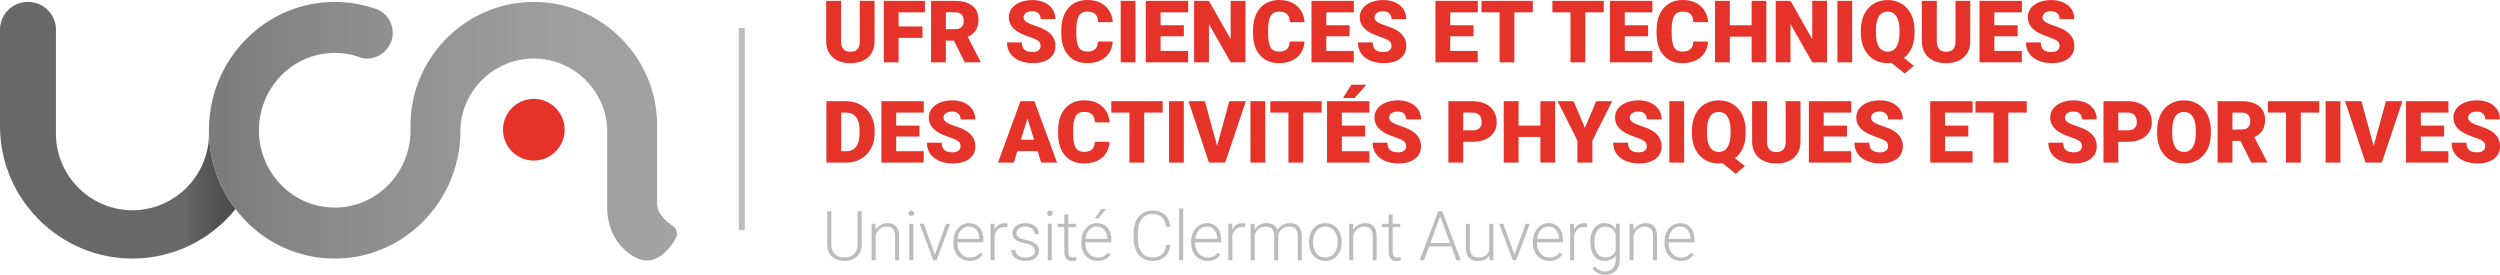 <svg xmlns="http://www.w3.org/2000/svg" width="2183.73" height="240" viewBox="0 0 2183.73 240"><linearGradient id="a" gradientUnits="userSpaceOnUse" y1="113.775" x2="205.736" y2="113.775"><stop offset=".784" stop-color="#696868"/><stop offset=".814" stop-color="#636262"/><stop offset=".916" stop-color="#535252"/><stop offset=".997" stop-color="#4e4d4d"/></linearGradient><path d="M205.736 182.614c-21.28 26.328-53.801 43.239-90.068 43.239-24.82 0-47.922-7.96-66.81-21.437-.416-.26-.78-.52-1.144-.78C18.836 182.561 0 148.48 0 110.184V25.84C0 12.572 10.875 1.697 24.143 1.697h.572c13.269 0 24.144 10.875 24.144 24.143v90.953c0 36.735 30.074 66.862 66.81 66.862 36.786 0 66.861-30.127 66.861-66.862v-3.018c0 25.964 8.637 49.9 23.206 68.839z" fill="url(#a)"/><linearGradient id="b" gradientUnits="userSpaceOnUse" x1="182.53" y1="114.632" x2="591.316" y2="114.632"><stop offset="0" stop-color="#7c7b7b"/><stop offset=".29" stop-color="#8c8c8c"/><stop offset=".697" stop-color="#9d9d9d"/><stop offset=".997" stop-color="#a3a3a3"/></linearGradient><path d="M587.622 197.283c3.635 2.49 4.783 7.316 2.562 11.12-3.337 5.715-8.845 13.26-16.213 16.93-2.342 1.196-4.891 1.977-7.597 2.185-5.447.423-11.001-2.005-16.063-5.543-12.859-8.988-19.892-24.225-19.892-39.913v-66.778c0-17.639-7.232-33.665-18.835-45.32-11.655-11.603-27.682-18.836-45.32-18.836-34.134 0-62.336 27.057-64.053 60.826v.052a68.9 68.9 0 0 0-.104 3.278v4.267c-1.665 34.133-18.367 64.26-43.499 83.616-18.42 14.257-41.366 22.686-66.237 22.686-35.226 0-66.602-16.91-86.635-43.239-14.569-18.94-23.206-42.875-23.206-68.839 0-38.92 19.408-73.158 48.858-93.242 17.484-11.916 38.453-18.836 60.983-18.836 11.343 0 22.218 1.77 32.52 4.995.104 0 .156 0 .26.052 2.082.677 4.163 1.405 6.192 2.238h.052c7.846 4.365 12.883 13.279 11.395 23.176-1.59 10.578-10.985 18.72-21.678 18.964-1.901.044-3.666-.168-5.43-.566a67.564 67.564 0 0 0-4.58-1.561c-5.931-1.821-12.227-2.758-18.731-2.758-27.422 0-50.94 17.014-60.983 41.262a68.801 68.801 0 0 0-5.203 26.276c0 6.816.989 13.425 2.862 19.616v.053c8.273 27.733 33.51 47.87 63.324 47.87 36.578 0 66.237-30.232 66.237-67.539v-4.423c0-23.778 7.805-45.788 21.021-63.636 19.564-26.64 51.2-44.019 86.634-44.019 29.607 0 56.56 12.123 76.072 31.636 19.512 19.512 31.636 46.413 31.636 76.02v68.838c0 8.209 7.81 15.092 13.65 19.092z" fill="url(#b)"/><path d="M466.263 86.354c-14.88 0-26.9 12.071-26.9 26.953 0 14.881 12.02 26.953 26.9 26.953s26.953-12.072 26.953-26.953c0-14.882-12.071-26.953-26.953-26.953zm276.588-31.191c4.324 0 8.071-.763 11.24-2.284 3.168-1.525 5.6-3.74 7.296-6.652 1.695-2.911 2.54-6.357 2.54-10.335V.775h-12.931v35.043c0 3.316-.689 5.711-2.066 7.185-1.374 1.474-3.402 2.21-6.08 2.21-5.304 0-8.03-2.934-8.178-8.805V.775h-13.008v35.373c.074 5.897 1.99 10.539 5.747 13.93 3.76 3.39 8.905 5.085 15.44 5.085zm29.146-.737h12.934V33.054h20.857v-9.95H784.93V10.76h22.958V.775h-35.892v53.65zm80.422-28.179c1.511-2.454 2.266-5.546 2.266-9.275 0-5.153-1.794-9.142-5.379-11.964-3.587-2.823-8.562-4.233-14.923-4.233h-21.116v53.65h12.935V35.45h7.002l9.469 18.976h13.854v-.554L845.325 32.21c3.22-1.521 5.585-3.508 7.094-5.963zm-12.49-2.685c-1.243 1.293-3.09 1.939-5.546 1.939h-8.181V10.724h8.18c2.432 0 4.274.658 5.527 1.977 1.252 1.316 1.88 3.132 1.88 5.447 0 2.317-.62 4.12-1.86 5.414zm62.106 21.872c-3.34 0-5.754-.68-7.24-2.045-1.487-1.362-2.231-3.48-2.231-6.356h-12.97c0 3.539.891 6.664 2.672 9.38 1.781 2.713 4.434 4.85 7.958 6.41 3.526 1.56 7.461 2.34 11.811 2.34 6.166 0 11.016-1.34 14.555-4.017 3.537-2.678 5.305-6.362 5.305-11.055 0-5.871-2.899-10.477-8.696-13.818-2.383-1.375-5.43-2.658-9.14-3.85s-6.3-2.344-7.773-3.465c-1.474-1.115-2.21-2.362-2.21-3.74 0-1.57.667-2.865 2.006-3.887 1.34-1.018 3.163-1.53 5.473-1.53 2.284 0 4.095.603 5.437 1.807 1.336 1.205 2.007 2.9 2.007 5.087h12.896c0-3.268-.846-6.174-2.543-8.717-1.694-2.541-4.07-4.5-7.129-5.877C909.164.727 905.706.038 901.85.038c-3.956 0-7.516.633-10.686 1.898-3.169 1.265-5.618 3.034-7.35 5.305-1.733 2.274-2.6 4.896-2.6 7.868 0 5.968 3.476 10.66 10.43 14.075 2.137 1.057 4.888 2.15 8.254 3.28 3.364 1.131 5.717 2.224 7.056 3.28s2.007 2.53 2.007 4.421c0 1.672-.62 2.968-1.86 3.887-1.24.923-2.93 1.382-5.066 1.382zm47.719 9.729c4.275 0 8.076-.785 11.405-2.358 3.328-1.573 5.914-3.79 7.756-6.652 1.842-2.86 2.85-6.158 3.021-9.893h-12.858c-.1 3.046-.935 5.27-2.508 6.67-1.57 1.4-3.844 2.1-6.816 2.1-3.512 0-5.986-1.23-7.424-3.686-1.438-2.454-2.157-6.545-2.157-12.269V25.28c.073-5.282.861-9.126 2.36-11.534 1.496-2.406 3.857-3.61 7.073-3.61 3.17 0 5.529.711 7.076 2.136 1.547 1.426 2.37 3.77 2.47 7.038h12.896c-.541-6.019-2.79-10.74-6.743-14.167C961.349 1.715 956.115 0 949.606 0c-4.52 0-8.498 1.077-11.938 3.227-3.44 2.149-6.075 5.193-7.904 9.136s-2.744 8.544-2.744 13.8v2.653c0 8.377 2.025 14.863 6.08 19.456 4.052 4.594 9.603 6.89 16.654 6.89zM991.834.775h-12.899v53.65h12.9V.776zm8.99 53.65h36.958v-9.948h-24.024V31.654h20.34v-9.58h-20.34V10.76h24.098V.775h-37.033v53.65zm55.162-33.383L1075 54.426h12.86V.775h-12.898v33.384L1055.986.775h-12.935v53.65h12.935V21.043zm61.28 34.12c4.274 0 8.074-.784 11.403-2.357s5.914-3.79 7.759-6.652c1.84-2.86 2.845-6.158 3.018-9.893h-12.86c-.097 3.046-.93 5.27-2.506 6.67-1.57 1.4-3.841 2.1-6.814 2.1-3.516 0-5.99-1.23-7.429-3.686-1.433-2.454-2.154-6.545-2.154-12.269V25.28c.076-5.282.859-9.126 2.358-11.534 1.499-2.406 3.856-3.61 7.078-3.61 3.166 0 5.523.711 7.073 2.136 1.55 1.426 2.368 3.77 2.47 7.038h12.896c-.539-6.019-2.79-10.74-6.743-14.167C1128.857 1.715 1123.628 0 1117.12 0c-4.522 0-8.501 1.077-11.941 3.227s-6.072 5.193-7.904 9.136c-1.83 3.943-2.744 8.544-2.744 13.8v2.653c0 8.377 2.025 14.863 6.08 19.456 4.055 4.594 9.603 6.89 16.656 6.89zm65.254-10.685h-24.024V31.654h20.34v-9.58h-20.34V10.76h24.1V.775h-37.032v53.65h36.956v-9.948zm40.574 6.669c3.537-2.678 5.305-6.362 5.305-11.055 0-5.871-2.896-10.477-8.694-13.818-2.383-1.375-5.432-2.658-9.141-3.85s-6.3-2.344-7.774-3.465c-1.474-1.115-2.21-2.362-2.21-3.74 0-1.57.67-2.865 2.006-3.887 1.342-1.018 3.166-1.53 5.473-1.53 2.287 0 4.095.603 5.437 1.807 1.336 1.204 2.007 2.9 2.007 5.087h12.896c0-3.268-.848-6.174-2.54-8.717-1.697-2.541-4.075-4.5-7.134-5.877-3.054-1.374-6.515-2.063-10.371-2.063-3.954 0-7.516.633-10.686 1.898-3.171 1.265-5.62 3.034-7.353 5.305-1.728 2.274-2.596 4.896-2.596 7.868 0 5.968 3.475 10.66 10.426 14.075 2.14 1.057 4.889 2.15 8.257 3.28 3.364 1.131 5.717 2.224 7.058 3.28 1.337 1.057 2.008 2.53 2.008 4.421 0 1.672-.62 2.968-1.86 3.887-1.245.923-2.932 1.382-5.071 1.382-3.339 0-5.752-.68-7.241-2.045-1.484-1.362-2.226-3.48-2.226-6.356h-12.972c0 3.539.889 6.664 2.672 9.38 1.779 2.713 4.431 4.85 7.958 6.41 3.526 1.56 7.464 2.34 11.809 2.34 6.168 0 11.021-1.34 14.557-4.017zm67.688-6.67h-24.024V31.655h20.34v-9.58h-20.34V10.76h24.1V.775h-37.032v53.65h36.956v-9.948zm32.018 9.95V10.76h16.102V.775h-44.842v9.985h15.808v43.666h12.932zm49.009 0h12.932V10.76h16.103V.775H1356v9.985h15.808v43.666zm71.448-9.95h-24.024V31.655h20.34v-9.58h-20.34V10.76h24.1V.775h-37.032v53.65h36.956v-9.948zm37.902 8.329c3.328-1.573 5.914-3.79 7.759-6.652 1.84-2.86 2.845-6.158 3.018-9.893h-12.86c-.097 3.046-.93 5.27-2.506 6.67-1.57 1.4-3.841 2.1-6.814 2.1-3.516 0-5.99-1.23-7.429-3.686-1.433-2.454-2.154-6.545-2.154-12.269V25.28c.076-5.282.858-9.126 2.358-11.534 1.498-2.406 3.856-3.61 7.078-3.61 3.165 0 5.523.711 7.073 2.136s2.368 3.77 2.47 7.038h12.896c-.539-6.019-2.79-10.74-6.743-14.167-3.958-3.427-9.187-5.142-15.696-5.142-4.523 0-8.501 1.077-11.941 3.227-3.44 2.149-6.072 5.193-7.902 9.136-1.834 3.943-2.749 8.544-2.749 13.8v2.653c0 8.377 2.028 14.863 6.083 19.456 4.054 4.594 9.603 6.89 16.656 6.89 4.273 0 8.074-.784 11.403-2.357zm61.737 1.62V.776h-12.86v21.298h-19.05V.775h-12.932v53.65h12.932V32.023h19.05v22.404h12.86zm21.113-33.383l19.014 33.384h12.861V.775h-12.896v33.384L1564.009.775h-12.932v53.65h12.932V21.043zm40.94 33.384h12.897V.775h-12.897v53.65zm56.082-51.146c-3.562-2.16-7.611-3.242-12.16-3.242-4.618 0-8.714 1.093-12.286 3.28-3.577 2.185-6.326 5.282-8.257 9.286-1.926 4.004-2.891 8.646-2.891 13.928v2.838c.076 5.11 1.098 9.629 3.08 13.56 1.976 3.93 4.73 6.95 8.272 9.064 3.536 2.112 7.591 3.169 12.16 3.169 1.076 0 2.159-.074 3.241-.221l11.535 9.286 7.993-6.781-8.659-6.852c2.901-2.236 5.173-5.204 6.82-8.9s2.469-8.026 2.469-12.988v-2.47c-.026-5.16-1.027-9.733-3.004-13.727-1.981-3.991-4.75-7.068-8.313-9.23zm-1.839 25.648c-.025 5.208-.915 9.2-2.673 11.974-1.758 2.777-4.283 4.164-7.57 4.164-3.44 0-6.032-1.405-7.775-4.22-1.748-2.812-2.617-6.857-2.617-12.14v-2.469c.02-5.256.894-9.248 2.617-11.976 1.717-2.726 4.283-4.09 7.698-4.09 3.318 0 5.864 1.381 7.647 4.146 1.779 2.764 2.673 6.811 2.673 12.141v2.47zm51.992 23.95c3.17-1.524 5.6-3.74 7.297-6.65 1.692-2.912 2.54-6.358 2.54-10.336V.775h-12.932v35.043c0 3.316-.69 5.711-2.063 7.185-1.377 1.474-3.404 2.21-6.082 2.21-5.305 0-8.033-2.934-8.18-8.805V.775h-13.009v35.373c.076 5.897 1.992 10.539 5.752 13.93 3.755 3.39 8.903 5.085 15.437 5.085 4.324 0 8.07-.763 11.24-2.284zm54.863-8.401h-24.025V31.654h20.34v-9.58h-20.34V10.76h24.1V.775h-37.032v53.65h36.957v-9.948zm40.574 6.669c3.536-2.678 5.305-6.362 5.305-11.055 0-5.871-2.897-10.477-8.694-13.818-2.383-1.375-5.432-2.658-9.142-3.85s-6.3-2.344-7.774-3.465c-1.473-1.115-2.21-2.362-2.21-3.74 0-1.57.67-2.865 2.007-3.887 1.341-1.018 3.165-1.53 5.472-1.53 2.287 0 4.096.603 5.437 1.807 1.337 1.204 2.007 2.9 2.007 5.087h12.897c0-3.268-.849-6.174-2.54-8.717-1.698-2.541-4.076-4.5-7.135-5.877-3.054-1.374-6.514-2.063-10.37-2.063-3.954 0-7.516.633-10.687 1.898s-5.62 3.034-7.353 5.305c-1.727 2.274-2.596 4.896-2.596 7.868 0 5.968 3.476 10.66 10.427 14.075 2.139 1.057 4.888 2.15 8.257 3.28 3.364 1.131 5.716 2.224 7.058 3.28 1.336 1.057 2.007 2.53 2.007 4.421 0 1.672-.62 2.968-1.86 3.887-1.245.923-2.932 1.382-5.071 1.382-3.338 0-5.752-.68-7.24-2.045-1.485-1.362-2.226-3.48-2.226-6.356h-12.973c0 3.539.89 6.664 2.673 9.38 1.778 2.713 4.43 4.85 7.957 6.41 3.527 1.56 7.465 2.34 11.809 2.34 6.169 0 11.021-1.34 14.558-4.017zM751.916 91.613c-3.783-2.15-8.047-3.224-12.787-3.224h-17.282v53.654H739.5c4.641-.026 8.849-1.139 12.619-3.339 3.77-2.195 6.695-5.244 8.77-9.136 2.076-3.895 3.113-8.298 3.113-13.211v-2.47c-.023-4.863-1.1-9.253-3.225-13.173-2.124-3.918-5.078-6.951-8.861-9.1zm-1.106 24.744c0 5.208-.995 9.133-2.985 11.773-1.99 2.642-4.84 3.963-8.55 3.963h-4.494V98.374h4.348c3.808 0 6.707 1.316 8.696 3.943 1.99 2.63 2.985 6.535 2.985 11.718v2.322zm19.068 25.686h36.959v-9.95h-24.024v-12.825h20.34v-9.58h-20.34V98.374h24.098v-9.985h-37.033v53.654zm61.74-44.627c2.284 0 4.096.602 5.437 1.807 1.337 1.204 2.008 2.898 2.008 5.086h12.896c0-3.267-.846-6.174-2.543-8.717-1.695-2.54-4.07-4.5-7.13-5.877-3.058-1.374-6.516-2.063-10.373-2.063-3.956 0-7.515.633-10.686 1.898-3.168 1.266-5.617 3.034-7.35 5.305-1.733 2.274-2.599 4.896-2.599 7.869 0 5.968 3.476 10.66 10.43 14.075 2.136 1.057 4.888 2.15 8.254 3.28 3.364 1.13 5.716 2.223 7.055 3.28 1.34 1.057 2.007 2.53 2.007 4.42 0 1.672-.62 2.968-1.86 3.888-1.24.924-2.929 1.382-5.065 1.382-3.341 0-5.755-.681-7.241-2.043-1.487-1.362-2.231-3.48-2.231-6.36h-12.97c0 3.54.892 6.665 2.673 9.383 1.78 2.714 4.433 4.848 7.957 6.408 3.527 1.56 7.462 2.342 11.812 2.342 6.166 0 11.016-1.341 14.555-4.019 3.537-2.678 5.305-6.362 5.305-11.052 0-5.874-2.9-10.48-8.697-13.82-2.383-1.375-5.43-2.658-9.139-3.85s-6.3-2.345-7.774-3.465c-1.474-1.116-2.21-2.363-2.21-3.74 0-1.57.668-2.866 2.007-3.887 1.339-1.02 3.163-1.53 5.472-1.53zm59.77-9.027l-19.678 53.654h13.818l3.097-10.026h17.724l3.13 10.026h13.892l-19.824-53.654h-12.16zm.332 33.644l5.747-18.61 5.785 18.61H891.72zm48.034-20.674c1.496-2.406 3.856-3.61 7.073-3.61 3.17 0 5.528.711 7.075 2.137 1.548 1.425 2.37 3.77 2.47 7.037h12.896c-.54-6.019-2.79-10.74-6.743-14.166-3.955-3.428-9.19-5.143-15.698-5.143-4.52 0-8.499 1.078-11.939 3.227-3.44 2.15-6.074 5.193-7.904 9.136s-2.744 8.544-2.744 13.8v2.653c0 8.377 2.025 14.866 6.08 19.46 4.052 4.593 9.604 6.89 16.654 6.89 4.276 0 8.077-.788 11.405-2.358 3.328-1.575 5.915-3.79 7.757-6.652s2.85-6.158 3.02-9.896h-12.858c-.099 3.047-.935 5.272-2.507 6.67-1.57 1.402-3.844 2.103-6.817 2.103-3.511 0-5.986-1.23-7.424-3.689-1.438-2.454-2.157-6.544-2.157-12.268v-3.796c.074-5.282.862-9.126 2.36-11.535zm30.97-2.985h15.808v43.669h12.934V98.374h16.103v-9.985h-44.845v9.985zm50.427 43.669h12.899V88.389h-12.9v53.654zm41.954-14.594l-10.65-39.06h-14.335l17.909 53.654h14.149l18.056-53.654h-14.443l-10.686 39.06zm29.164 14.594h12.899V88.389h-12.9v53.654zm17.34-43.669h15.808v43.669h12.932V98.374h16.102v-9.985h-44.842v9.985zm63.506-12.802l10.132.017 10.244-11.57h-13.115l-7.261 11.553zm-13.964 56.47h36.957v-9.949h-24.025v-12.825h20.34v-9.58h-20.34V98.374h24.101v-9.985h-37.033v53.654zm61.738-44.626c2.287 0 4.096.602 5.437 1.807 1.337 1.204 2.007 2.898 2.007 5.086h12.897c0-3.267-.849-6.174-2.541-8.717-1.697-2.54-4.075-4.5-7.134-5.877-3.054-1.374-6.514-2.063-10.371-2.063-3.953 0-7.515.633-10.686 1.898-3.17 1.266-5.62 3.034-7.353 5.305-1.727 2.274-2.596 4.896-2.596 7.869 0 5.968 3.475 10.66 10.427 14.075 2.139 1.057 4.888 2.15 8.257 3.28 3.364 1.13 5.716 2.223 7.058 3.28 1.336 1.057 2.007 2.53 2.007 4.42 0 1.672-.62 2.968-1.86 3.888-1.245.924-2.932 1.382-5.071 1.382-3.339 0-5.752-.681-7.241-2.043-1.484-1.362-2.226-3.48-2.226-6.36h-12.972c0 3.54.889 6.665 2.673 9.383 1.778 2.714 4.43 4.848 7.957 6.408 3.526 1.56 7.464 2.342 11.809 2.342 6.169 0 11.021-1.341 14.558-4.019s5.305-6.362 5.305-11.052c0-5.874-2.897-10.48-8.694-13.82-2.384-1.375-5.432-2.658-9.142-3.85s-6.3-2.345-7.774-3.465c-1.474-1.116-2.21-2.363-2.21-3.74 0-1.57.67-2.866 2.007-3.887 1.341-1.02 3.165-1.53 5.472-1.53zm76.555-6.76c-3.155-1.512-6.788-2.267-10.89-2.267h-21.407v53.654h12.932v-18.207h8.252c6.535 0 11.677-1.565 15.422-4.697s5.62-7.315 5.62-12.546c0-3.54-.864-6.7-2.597-9.49-1.732-2.786-4.176-4.936-7.332-6.448zm-5.157 21.316c-1.316 1.252-3.227 1.88-5.732 1.88h-8.476V98.374h8.623c2.333.025 4.177.788 5.529 2.287 1.351 1.499 2.027 3.498 2.027 6.006 0 2.284-.66 4.052-1.971 5.305zm53.206-2.284h-19.05V88.388h-12.932v53.654h12.932v-22.406h19.05v22.406h12.86V88.389h-12.86v21.299zm38.897 1.989l-9.913-23.288h-13.893l17.246 34.38v19.274h13.12v-19.274l17.282-34.38h-13.969l-9.873 23.288zm46.667-14.26c2.287 0 4.095.601 5.437 1.806 1.336 1.204 2.007 2.898 2.007 5.086h12.896c0-3.267-.848-6.174-2.54-8.717-1.697-2.54-4.076-4.5-7.134-5.877-3.054-1.374-6.515-2.063-10.371-2.063-3.954 0-7.516.633-10.686 1.898s-5.62 3.034-7.353 5.305c-1.728 2.274-2.597 4.896-2.597 7.869 0 5.968 3.476 10.66 10.427 14.075 2.14 1.057 4.888 2.15 8.257 3.28 3.364 1.13 5.717 2.223 7.058 3.28 1.337 1.057 2.007 2.53 2.007 4.42 0 1.672-.62 2.968-1.86 3.888-1.244.924-2.931 1.382-5.07 1.382-3.339 0-5.753-.681-7.241-2.043-1.484-1.362-2.226-3.48-2.226-6.36h-12.972c0 3.54.889 6.665 2.672 9.383 1.779 2.714 4.431 4.848 7.958 6.408 3.526 1.56 7.464 2.342 11.809 2.342 6.168 0 11.02-1.341 14.558-4.019 3.536-2.678 5.304-6.362 5.304-11.052 0-5.874-2.896-10.48-8.694-13.82-2.383-1.375-5.432-2.658-9.141-3.85s-6.3-2.345-7.774-3.465c-1.474-1.116-2.21-2.363-2.21-3.74 0-1.57.67-2.866 2.006-3.887 1.342-1.02 3.166-1.53 5.473-1.53zm27.104 44.626h12.896V88.389h-12.896v53.654zm55.325-51.149c-3.562-2.16-7.612-3.242-12.16-3.242-4.619 0-8.714 1.093-12.286 3.28-3.578 2.185-6.327 5.282-8.258 9.286-1.925 4.005-2.89 8.646-2.89 13.928v2.838c.076 5.11 1.097 9.632 3.079 13.56 1.976 3.933 4.73 6.95 8.272 9.065 3.536 2.114 7.591 3.17 12.16 3.17 1.077 0 2.159-.076 3.241-.223l11.535 9.289 7.993-6.784-8.659-6.85c2.902-2.235 5.173-5.203 6.82-8.902 1.646-3.697 2.469-8.026 2.469-12.988v-2.47c-.026-5.16-1.027-9.733-3.003-13.727-1.982-3.99-4.751-7.068-8.313-9.23zm-1.84 25.648c-.025 5.209-.914 9.2-2.672 11.974-1.759 2.78-4.284 4.167-7.572 4.167-3.44 0-6.031-1.408-7.774-4.223-1.748-2.812-2.617-6.857-2.617-12.139v-2.47c.02-5.256.895-9.247 2.617-11.976 1.718-2.726 4.284-4.09 7.698-4.09 3.318 0 5.864 1.382 7.648 4.146 1.778 2.764 2.672 6.811 2.672 12.142v2.47zm48.146 6.89c0 3.316-.691 5.714-2.063 7.188-1.377 1.473-3.405 2.21-6.083 2.21-5.305 0-8.033-2.937-8.18-8.808V88.389h-13.009v35.374c.077 5.897 1.992 10.54 5.752 13.93 3.755 3.39 8.903 5.086 15.437 5.086 4.325 0 8.07-.762 11.24-2.286 3.17-1.525 5.6-3.74 7.297-6.652 1.692-2.911 2.54-6.356 2.54-10.335V88.39h-12.931v35.043zm20.249 18.61h36.956v-9.949h-24.024v-12.825h20.34v-9.58h-20.34V98.374h24.1v-9.985h-37.032v53.654zm61.737-44.626c2.287 0 4.096.602 5.437 1.807 1.337 1.204 2.008 2.898 2.008 5.086h12.896c0-3.267-.849-6.174-2.54-8.717-1.698-2.54-4.076-4.5-7.135-5.877-3.054-1.374-6.514-2.063-10.37-2.063-3.954 0-7.516.633-10.687 1.898s-5.62 3.034-7.352 5.305c-1.728 2.274-2.597 4.896-2.597 7.869 0 5.968 3.476 10.66 10.427 14.075 2.139 1.057 4.888 2.15 8.257 3.28 3.364 1.13 5.716 2.223 7.058 3.28 1.336 1.057 2.007 2.53 2.007 4.42 0 1.672-.62 2.968-1.86 3.888-1.245.924-2.932 1.382-5.07 1.382-3.34 0-5.753-.681-7.242-2.043-1.484-1.362-2.225-3.48-2.225-6.36h-12.973c0 3.54.89 6.665 2.673 9.383 1.778 2.714 4.43 4.848 7.957 6.408 3.527 1.56 7.465 2.342 11.81 2.342 6.168 0 11.02-1.341 14.557-4.019 3.537-2.678 5.305-6.362 5.305-11.052 0-5.874-2.896-10.48-8.694-13.82-2.383-1.375-5.432-2.658-9.141-3.85s-6.301-2.345-7.775-3.465c-1.473-1.116-2.21-2.363-2.21-3.74 0-1.57.67-2.866 2.007-3.887 1.341-1.02 3.166-1.53 5.472-1.53zm44.259 44.627h36.956v-9.95h-24.024v-12.825h20.34v-9.58h-20.34V98.374h24.1v-9.985h-37.032v53.654zm39.481-43.669h15.808v43.669h12.932V98.374h16.103v-9.985h-44.843v9.985zm85.635-.958c2.287 0 4.096.602 5.437 1.807 1.337 1.204 2.008 2.898 2.008 5.086h12.896c0-3.267-.849-6.174-2.54-8.717-1.698-2.54-4.076-4.5-7.135-5.877-3.054-1.374-6.514-2.063-10.37-2.063-3.954 0-7.516.633-10.687 1.898s-5.62 3.034-7.352 5.305c-1.728 2.274-2.597 4.896-2.597 7.869 0 5.968 3.476 10.66 10.427 14.075 2.139 1.057 4.888 2.15 8.257 3.28 3.364 1.13 5.716 2.223 7.058 3.28 1.336 1.057 2.007 2.53 2.007 4.42 0 1.672-.62 2.968-1.86 3.888-1.245.924-2.932 1.382-5.07 1.382-3.34 0-5.753-.681-7.242-2.043-1.484-1.362-2.225-3.48-2.225-6.36h-12.973c0 3.54.89 6.665 2.673 9.383 1.778 2.714 4.43 4.848 7.957 6.408 3.527 1.56 7.465 2.342 11.81 2.342 6.168 0 11.02-1.341 14.557-4.019 3.537-2.678 5.305-6.362 5.305-11.052 0-5.874-2.896-10.48-8.694-13.82-2.383-1.375-5.432-2.658-9.141-3.85s-6.301-2.345-7.775-3.465c-1.473-1.116-2.21-2.363-2.21-3.74 0-1.57.67-2.866 2.007-3.887 1.341-1.02 3.166-1.53 5.472-1.53zm58.517-6.76c-3.156-1.512-6.789-2.267-10.89-2.267h-21.407v53.654h12.932v-18.207h8.252c6.534 0 11.677-1.565 15.422-4.697 3.745-3.133 5.62-7.315 5.62-12.546 0-3.54-.864-6.7-2.597-9.49-1.733-2.786-4.177-4.936-7.332-6.448zm-5.158 21.316c-1.316 1.252-3.226 1.88-5.731 1.88h-8.476V98.374h8.623c2.332.025 4.177.788 5.528 2.287s2.028 3.498 2.028 6.006c0 2.284-.66 4.052-1.972 5.305zm55.346-21.078c-3.562-2.16-7.617-3.242-12.16-3.242-4.593 0-8.694 1.093-12.292 3.28-3.597 2.185-6.361 5.288-8.287 9.304-1.931 4.017-2.896 8.654-2.896 13.91v3.021c.101 5.061 1.138 9.545 3.114 13.453 1.977 3.902 4.736 6.905 8.273 9.01 3.536 2.098 7.591 3.15 12.16 3.15s8.643-1.088 12.215-3.263c3.577-2.175 6.331-5.274 8.272-9.304 1.941-4.03 2.912-8.66 2.912-13.892v-2.47c-.026-5.16-1.027-9.733-3.003-13.727-1.977-3.99-4.746-7.068-8.308-9.23zm-1.845 25.648c-.025 5.209-.92 9.2-2.688 11.974-1.768 2.78-4.288 4.167-7.556 4.167-3.44 0-6.031-1.413-7.774-4.238-1.743-2.828-2.617-6.867-2.617-12.124l.036-3.943c.37-9.728 3.795-14.593 10.284-14.593 3.313 0 5.864 1.382 7.642 4.146 1.784 2.764 2.673 6.811 2.673 12.142v2.47zm58.222-2.68c1.509-2.454 2.266-5.546 2.266-9.276 0-5.153-1.794-9.141-5.381-11.964s-8.562-4.233-14.924-4.233h-21.113v53.654h12.932v-18.979h7.002l9.472 18.979h13.851v-.554l-11.199-21.664c3.217-1.522 5.58-3.509 7.094-5.963zm-12.495-2.686c-1.24 1.294-3.09 1.939-5.544 1.939h-8.18V98.338h8.18c2.434 0 4.273.658 5.529 1.977 1.25 1.316 1.88 3.133 1.88 5.447 0 2.317-.625 4.121-1.865 5.414zm17.246-12.802h15.808v43.669h12.932V98.374h16.102v-9.985h-44.842v9.985zm50.432 43.669h12.896V88.389h-12.896v53.654zm41.95-14.594l-10.65-39.06h-14.334l17.912 53.654h14.146l18.059-53.654h-14.446l-10.686 39.06zm28.283 14.594h36.957v-9.95h-24.025v-12.825h20.34v-9.58h-20.34V98.374h24.1v-9.985h-37.032v53.654zm73.385-28.156c-2.384-1.374-5.432-2.657-9.142-3.849-3.709-1.191-6.3-2.345-7.774-3.465-1.474-1.116-2.21-2.363-2.21-3.74 0-1.57.67-2.866 2.007-3.887 1.341-1.02 3.165-1.53 5.472-1.53 2.287 0 4.096.602 5.437 1.807 1.337 1.204 2.007 2.898 2.007 5.086h12.897c0-3.267-.849-6.174-2.541-8.717-1.697-2.54-4.075-4.5-7.134-5.877-3.054-1.374-6.514-2.063-10.371-2.063-3.953 0-7.515.633-10.686 1.898-3.17 1.266-5.62 3.034-7.353 5.305-1.727 2.274-2.596 4.896-2.596 7.869 0 5.968 3.475 10.66 10.427 14.075 2.139 1.057 4.888 2.15 8.257 3.28 3.363 1.13 5.716 2.223 7.058 3.28 1.336 1.057 2.007 2.53 2.007 4.42 0 1.672-.62 2.968-1.86 3.888-1.245.924-2.932 1.382-5.071 1.382-3.338 0-5.752-.681-7.241-2.043-1.484-1.362-2.226-3.48-2.226-6.36h-12.972c0 3.54.89 6.665 2.673 9.383 1.778 2.714 4.43 4.848 7.957 6.408 3.526 1.56 7.464 2.342 11.809 2.342 6.169 0 11.021-1.341 14.558-4.019s5.305-6.362 5.305-11.052c0-5.874-2.897-10.48-8.694-13.82z" fill="#e5332a"/><path d="M645.37 201.011h5.204V24.44h-5.203V201.01zm103.692 12.485c0 3.572-1.023 6.357-3.074 8.354-2.047 2.002-4.837 3.003-8.366 3.003s-6.324-.996-8.384-2.988c-2.058-1.987-3.087-4.787-3.087-8.394v-28.974h-3.59v29.502c.099 4.355 1.507 7.76 4.223 10.218 2.716 2.465 6.328 3.695 10.838 3.695 2.96 0 5.582-.575 7.868-1.723 2.284-1.148 4.053-2.79 5.308-4.924 1.255-2.139 1.893-4.65 1.913-7.53v-29.238h-3.649v28.999zm26.164-18.587c-2.157 0-4.128.518-5.912 1.544-1.786 1.032-3.275 2.526-4.472 4.487l-.116-5.442h-3.354v31.824h3.501v-21.794c.803-2.312 2.043-4.151 3.72-5.518 1.676-1.362 3.602-2.043 5.78-2.043 2.606 0 4.504.697 5.69 2.089 1.187 1.392 1.79 3.511 1.81 6.352v20.914h3.5v-20.884c-.02-3.841-.863-6.723-2.53-8.648-1.667-1.921-4.205-2.881-7.617-2.881zm20.839-10.971c-.745 0-1.334.229-1.764.686-.432.457-.648 1.021-.648 1.682 0 .666.216 1.22.648 1.667.43.447 1.02.67 1.764.67s1.338-.223 1.78-.67c.44-.448.661-1.001.661-1.667 0-.66-.221-1.225-.66-1.682-.443-.457-1.037-.686-1.781-.686zm-1.794 43.384h3.529v-31.824h-3.53v31.824zm22.398-4.852l-9.763-26.972h-3.618l11.94 31.824h2.854l11.882-31.824h-3.617l-9.678 26.972zm29.751-27.561c-2.47 0-4.764.7-6.882 2.103s-3.77 3.328-4.957 5.778c-1.187 2.454-1.779 5.208-1.779 8.267v1.265c0 2.963.608 5.63 1.825 8.013 1.214 2.383 2.916 4.243 5.101 5.575 2.188 1.336 4.634 2.002 7.34 2.002 4.921 0 8.676-1.875 11.265-5.62l-2.208-1.677c-1.176 1.509-2.484 2.612-3.925 3.298s-3.104 1.026-4.985 1.026c-3.137 0-5.741-1.2-7.81-3.603-2.068-2.403-3.102-5.406-3.102-9.014v-.676h22.706v-1.971c0-4.568-1.133-8.17-3.397-10.808-2.266-2.637-5.33-3.958-9.192-3.958zm9.088 13.734H836.42c.391-3.272 1.494-5.879 3.308-7.82s4.045-2.911 6.692-2.911c2.665 0 4.825.96 6.471 2.88 1.647 1.921 2.518 4.411 2.617 7.47v.381zm13.252-8.084l-.06-5.061h-3.44v31.824h3.5v-21.855c.646-2.332 1.73-4.11 3.25-5.335 1.519-1.224 3.376-1.84 5.574-1.84.84 0 1.636.067 2.38.204l.09-3.206c-.57-.254-1.345-.381-2.323-.381-4.118 0-7.109 1.885-8.97 5.65zm34.207 11.321c-1.54-.823-3.851-1.595-6.94-2.322-3.087-.727-5.217-1.524-6.383-2.398-1.166-.874-1.75-2.104-1.75-3.69 0-1.65.701-2.987 2.103-4.014 1.403-1.031 3.26-1.544 5.575-1.544 2.373 0 4.337.614 5.897 1.85 1.557 1.234 2.337 2.784 2.337 4.649h3.529c0-2.826-1.072-5.112-3.22-6.87-2.146-1.753-4.994-2.632-8.543-2.632-3.275 0-5.963.818-8.06 2.459-2.098 1.636-3.147 3.71-3.147 6.22 0 1.585.378 2.941 1.133 4.06s1.91 2.062 3.47 2.835c1.558.777 3.75 1.463 6.573 2.058 2.825.6 4.937 1.427 6.34 2.484 1.402 1.062 2.103 2.465 2.103 4.208 0 1.646-.755 3.013-2.267 4.09-1.509 1.077-3.49 1.616-5.94 1.616-2.63 0-4.74-.574-6.338-1.717-1.599-1.149-2.467-2.755-2.605-4.812h-3.529c0 2.743 1.154 5.015 3.458 6.808 2.302 1.794 5.308 2.694 9.014 2.694 3.489 0 6.319-.803 8.486-2.414 2.165-1.606 3.25-3.755 3.25-6.443 0-1.646-.374-3.049-1.118-4.202-.745-1.159-1.888-2.15-3.428-2.973zm12.267 15.442h3.529v-31.824h-3.53v31.824zm1.793-43.384c-.744 0-1.333.229-1.763.686-.432.457-.648 1.021-.648 1.682 0 .666.216 1.22.648 1.667.43.447 1.019.67 1.763.67.745 0 1.34-.223 1.781-.67.44-.448.661-1.001.661-1.667 0-.66-.221-1.225-.66-1.682-.443-.457-1.037-.686-1.782-.686zm20.31 40.915c-1.491 0-2.556-.432-3.193-1.296-.635-.864-.955-2.18-.955-3.948v-21.23h6.587v-2.881h-6.587v-8.145h-3.53v8.145h-5.853v2.881h5.854v21.235c0 2.728.548 4.791 1.646 6.194 1.097 1.402 2.853 2.104 5.267 2.104 1.588 0 2.843-.168 3.762-.498l-.144-2.856c-1.316.198-2.267.295-2.854.295zm20.81-29.944c-2.469 0-4.763.7-6.882 2.103s-3.77 3.328-4.957 5.778c-1.186 2.454-1.778 5.208-1.778 8.267v1.265c0 2.963.607 5.63 1.824 8.013 1.215 2.383 2.917 4.243 5.102 5.575 2.187 1.336 4.634 2.002 7.34 2.002 4.921 0 8.676-1.875 11.265-5.62l-2.208-1.677c-1.176 1.509-2.485 2.612-3.925 3.298s-3.105 1.026-4.985 1.026c-3.138 0-5.742-1.2-7.81-3.603-2.068-2.403-3.102-5.406-3.102-9.014v-.676h22.706v-1.971c0-4.568-1.133-8.17-3.397-10.808-2.266-2.637-5.33-3.958-9.192-3.958zm9.089 13.734h-19.088c.391-3.272 1.494-5.879 3.308-7.82s4.044-2.911 6.692-2.911c2.665 0 4.825.96 6.47 2.88s2.519 4.411 2.618 7.47v.381zm-.912-26.143h-4.264l-5.62 8.191 3.09.01 6.794-8.201zm31.074 8.826c2.305-2.906 5.4-4.36 9.281-4.36 7 0 10.95 3.639 11.852 10.915h3.649c-.432-4.375-1.977-7.795-4.634-10.264-2.655-2.475-6.278-3.71-10.867-3.71-3.254 0-6.133.803-8.633 2.399-2.5 1.6-4.415 3.867-5.75 6.809s-1.999 6.316-1.999 10.117v5.559c.018 3.745.694 7.073 2.028 9.984 1.334 2.917 3.221 5.163 5.663 6.753 2.441 1.586 5.249 2.384 8.427 2.384 4.548 0 8.191-1.2 10.925-3.588 2.736-2.393 4.35-5.843 4.84-10.356h-3.649c-.45 3.629-1.636 6.347-3.559 8.161-1.92 1.814-4.774 2.724-8.557 2.724-3.824 0-6.86-1.474-9.103-4.416-2.246-2.942-3.369-6.89-3.369-11.834v-5.24c0-5.121 1.151-9.135 3.455-12.037zm32.561 35.996h3.53v-45.178h-3.53v45.178zm24.162-32.413c-2.47 0-4.764.7-6.883 2.103s-3.77 3.328-4.957 5.778c-1.186 2.454-1.778 5.208-1.778 8.267v1.265c0 2.963.607 5.63 1.824 8.013 1.215 2.383 2.917 4.243 5.102 5.575 2.187 1.336 4.634 2.002 7.34 2.002 4.921 0 8.676-1.875 11.265-5.62l-2.208-1.677c-1.176 1.509-2.485 2.612-3.925 3.298s-3.105 1.026-4.985 1.026c-3.138 0-5.742-1.2-7.81-3.603s-3.102-5.406-3.102-9.014v-.676h22.706v-1.971c0-4.568-1.133-8.17-3.397-10.808-2.266-2.637-5.33-3.958-9.192-3.958zm9.088 13.734h-19.088c.391-3.272 1.494-5.879 3.308-7.82 1.814-1.94 4.045-2.911 6.692-2.911 2.665 0 4.825.96 6.47 2.88 1.647 1.921 2.519 4.411 2.618 7.47v.381zm13.254-8.084l-.06-5.061h-3.44v31.824h3.5v-21.855c.646-2.332 1.73-4.11 3.25-5.335s3.376-1.84 5.574-1.84c.841 0 1.636.067 2.38.204l.09-3.206c-.57-.254-1.344-.381-2.323-.381-4.118 0-7.108 1.885-8.97 5.65zm50.193-5.65c-2.296 0-4.39.533-6.3 1.605-1.9 1.067-3.415 2.592-4.553 4.573-1.352-4.12-4.543-6.178-9.563-6.178-2.155 0-4.116.482-5.884 1.443-1.758.96-3.232 2.403-4.408 4.324l-.117-5.178h-3.382v31.824h3.53v-21.824c.764-2.49 1.938-4.37 3.523-5.63 1.596-1.265 3.496-1.9 5.711-1.9 2.622 0 4.574.67 5.834 2.017 1.27 1.341 1.91 3.374 1.93 6.102v21.235h3.527v-21.057c.203-2.297 1.169-4.243 2.917-5.838 1.748-1.6 3.882-2.419 6.412-2.46 2.724 0 4.685.686 5.895 2.058 1.209 1.377 1.819 3.481 1.839 6.327v20.97h3.527v-21.235c-.133-7.454-3.618-11.178-10.438-11.178zm30.986 0c-2.744 0-5.203.68-7.368 2.042-2.164 1.367-3.841 3.273-5.03 5.722-1.184 2.454-1.779 5.208-1.779 8.267v.706c0 4.904 1.316 8.837 3.954 11.81 2.637 2.967 6.067 4.456 10.284 4.456 2.765 0 5.224-.666 7.378-2.002 2.16-1.332 3.832-3.232 5.016-5.692 1.189-2.459 1.783-5.228 1.783-8.307v-.737c0-4.899-1.316-8.837-3.943-11.81-2.627-2.967-6.062-4.455-10.295-4.455zm10.737 16.707c0 3.999-.986 7.22-2.957 9.66-1.972 2.444-4.543 3.663-7.719 3.663-3.2 0-5.782-1.22-7.754-3.664-1.971-2.439-2.952-5.559-2.952-9.364v-.646c0-3.983.986-7.205 2.967-9.664 1.982-2.46 4.538-3.69 7.678-3.69 2.099 0 3.959.554 5.59 1.662 1.626 1.108 2.89 2.673 3.79 4.69.905 2.017 1.357 4.243 1.357 6.677v.676zm24.014-16.707c-2.154 0-4.126.518-5.91 1.544-1.783 1.032-3.277 2.526-4.47 4.487l-.118-5.442h-3.353v31.824h3.5v-21.794c.804-2.312 2.043-4.151 3.72-5.518 1.677-1.362 3.603-2.043 5.778-2.043 2.611 0 4.507.697 5.696 2.089 1.184 1.392 1.788 3.511 1.804 6.352v20.914h3.5v-20.884c-.02-3.841-.863-6.723-2.525-8.648-1.671-1.921-4.207-2.881-7.622-2.881zm28.252 29.944c-1.494 0-2.556-.432-3.19-1.296-.641-.864-.956-2.18-.956-3.948v-21.23h6.585v-2.881h-6.585v-8.145h-3.531v8.145h-5.854v2.881h5.854v21.235c0 2.728.548 4.791 1.646 6.194 1.097 1.402 2.855 2.104 5.264 2.104 1.59 0 2.846-.168 3.765-.498l-.147-2.856c-1.311.198-2.261.295-2.85.295zm35.676-40.356l-16.204 42.825h3.79l4.416-12.027h19.441l4.441 12.027h3.766l-16.21-42.825h-3.44zm-6.88 27.739l8.587-23.328 8.588 23.328h-17.175zm51.484 6.29c-1.352 4.218-4.578 6.327-9.675 6.327-4.903 0-7.353-3.029-7.353-9.09v-20.265h-3.5v20.706c.04 3.862.94 6.779 2.703 8.75 1.768 1.972 4.344 2.958 7.738 2.958 4.645 0 8.029-1.54 10.148-4.62l.056 4.03h3.414v-31.824h-3.531v23.028zm21.992 3.944l-9.767-26.972h-3.618l11.942 31.824h2.855l11.88-31.824h-3.618l-9.674 26.972zm29.746-27.561c-2.47 0-4.767.7-6.886 2.103-2.113 1.403-3.765 3.328-4.954 5.778-1.184 2.454-1.778 5.208-1.778 8.267v1.265c0 2.963.61 5.63 1.824 8.013s2.917 4.243 5.102 5.575c2.185 1.336 4.634 2.002 7.337 2.002 4.924 0 8.679-1.875 11.265-5.62l-2.205-1.677c-1.174 1.509-2.485 2.612-3.928 3.298-1.438.686-3.1 1.026-4.985 1.026-3.135 0-5.736-1.2-7.81-3.603-2.068-2.403-3.1-5.406-3.1-9.014v-.676h22.704v-1.971c0-4.568-1.128-8.17-3.394-10.808-2.267-2.637-5.33-3.958-9.192-3.958zm9.09 13.734h-19.09c.39-3.272 1.493-5.879 3.308-7.82 1.814-1.94 4.044-2.911 6.692-2.911 2.667 0 4.822.96 6.468 2.88 1.651 1.921 2.52 4.411 2.622 7.47v.381zm13.252-8.084l-.06-5.061h-3.441v31.824h3.501v-21.855c.645-2.332 1.728-4.11 3.247-5.335 1.52-1.224 3.38-1.84 5.574-1.84.844 0 1.636.067 2.383.204l.092-3.206c-.57-.254-1.347-.381-2.327-.381-4.116 0-7.11 1.885-8.969 5.65zm36.372-.473c-2.256-3.45-5.554-5.177-9.883-5.177-3.786 0-6.784 1.458-8.989 4.37-2.205 2.911-3.308 6.854-3.308 11.839v.467c0 5 1.118 8.974 3.354 11.916 2.236 2.937 5.198 4.41 8.882 4.41 4.314 0 7.596-1.57 9.853-4.705v4c-.056 3.079-.91 5.482-2.556 7.22-1.652 1.733-3.943 2.601-6.886 2.601-3.43 0-6.392-1.529-8.882-4.588l-1.971 2.119c1.158 1.646 2.739 2.967 4.75 3.953a14.157 14.157 0 0 0 6.337 1.489c3.923 0 7.033-1.2 9.324-3.587 2.297-2.394 3.446-5.64 3.446-9.736v-31.179h-3.298l-.173 4.588zm-.091 18.943c-1.804 3.883-4.873 5.824-9.208 5.824-2.957 0-5.254-1.174-6.88-3.517-1.626-2.342-2.439-5.543-2.439-9.603 0-4.528.823-7.958 2.47-10.28 1.646-2.322 3.948-3.486 6.91-3.486 2.175 0 4.04.534 5.59 1.606 1.55 1.067 2.733 2.622 3.557 4.66v14.796zm25.985-24.12c-2.154 0-4.126.518-5.91 1.544-1.783 1.032-3.277 2.526-4.47 4.487l-.118-5.442h-3.353v31.824h3.5v-21.794c.804-2.312 2.043-4.151 3.72-5.518 1.677-1.362 3.603-2.043 5.778-2.043 2.611 0 4.507.697 5.696 2.089 1.184 1.392 1.788 3.511 1.804 6.352v20.914h3.5v-20.884c-.02-3.841-.863-6.723-2.525-8.648-1.671-1.921-4.207-2.881-7.622-2.881zm42.897 16.737v-1.971c0-4.568-1.128-8.17-3.395-10.808-2.266-2.637-5.33-3.958-9.192-3.958-2.47 0-4.766.7-6.885 2.103-2.114 1.403-3.765 3.328-4.954 5.778-1.184 2.454-1.779 5.208-1.779 8.267v1.265c0 2.963.61 5.63 1.825 8.013 1.214 2.383 2.916 4.243 5.101 5.575 2.185 1.336 4.634 2.002 7.338 2.002 4.923 0 8.679-1.875 11.265-5.62l-2.205-1.677c-1.174 1.509-2.485 2.612-3.928 3.298-1.438.686-3.1 1.026-4.985 1.026-3.135 0-5.737-1.2-7.81-3.603-2.068-2.403-3.1-5.406-3.1-9.014v-.676h22.704zm-19.279-10.823c1.814-1.94 4.045-2.911 6.692-2.911 2.668 0 4.822.96 6.469 2.88 1.651 1.921 2.52 4.411 2.622 7.47v.381h-19.09c.39-3.272 1.493-5.879 3.307-7.82z" fill="#bcbcbc"/></svg>